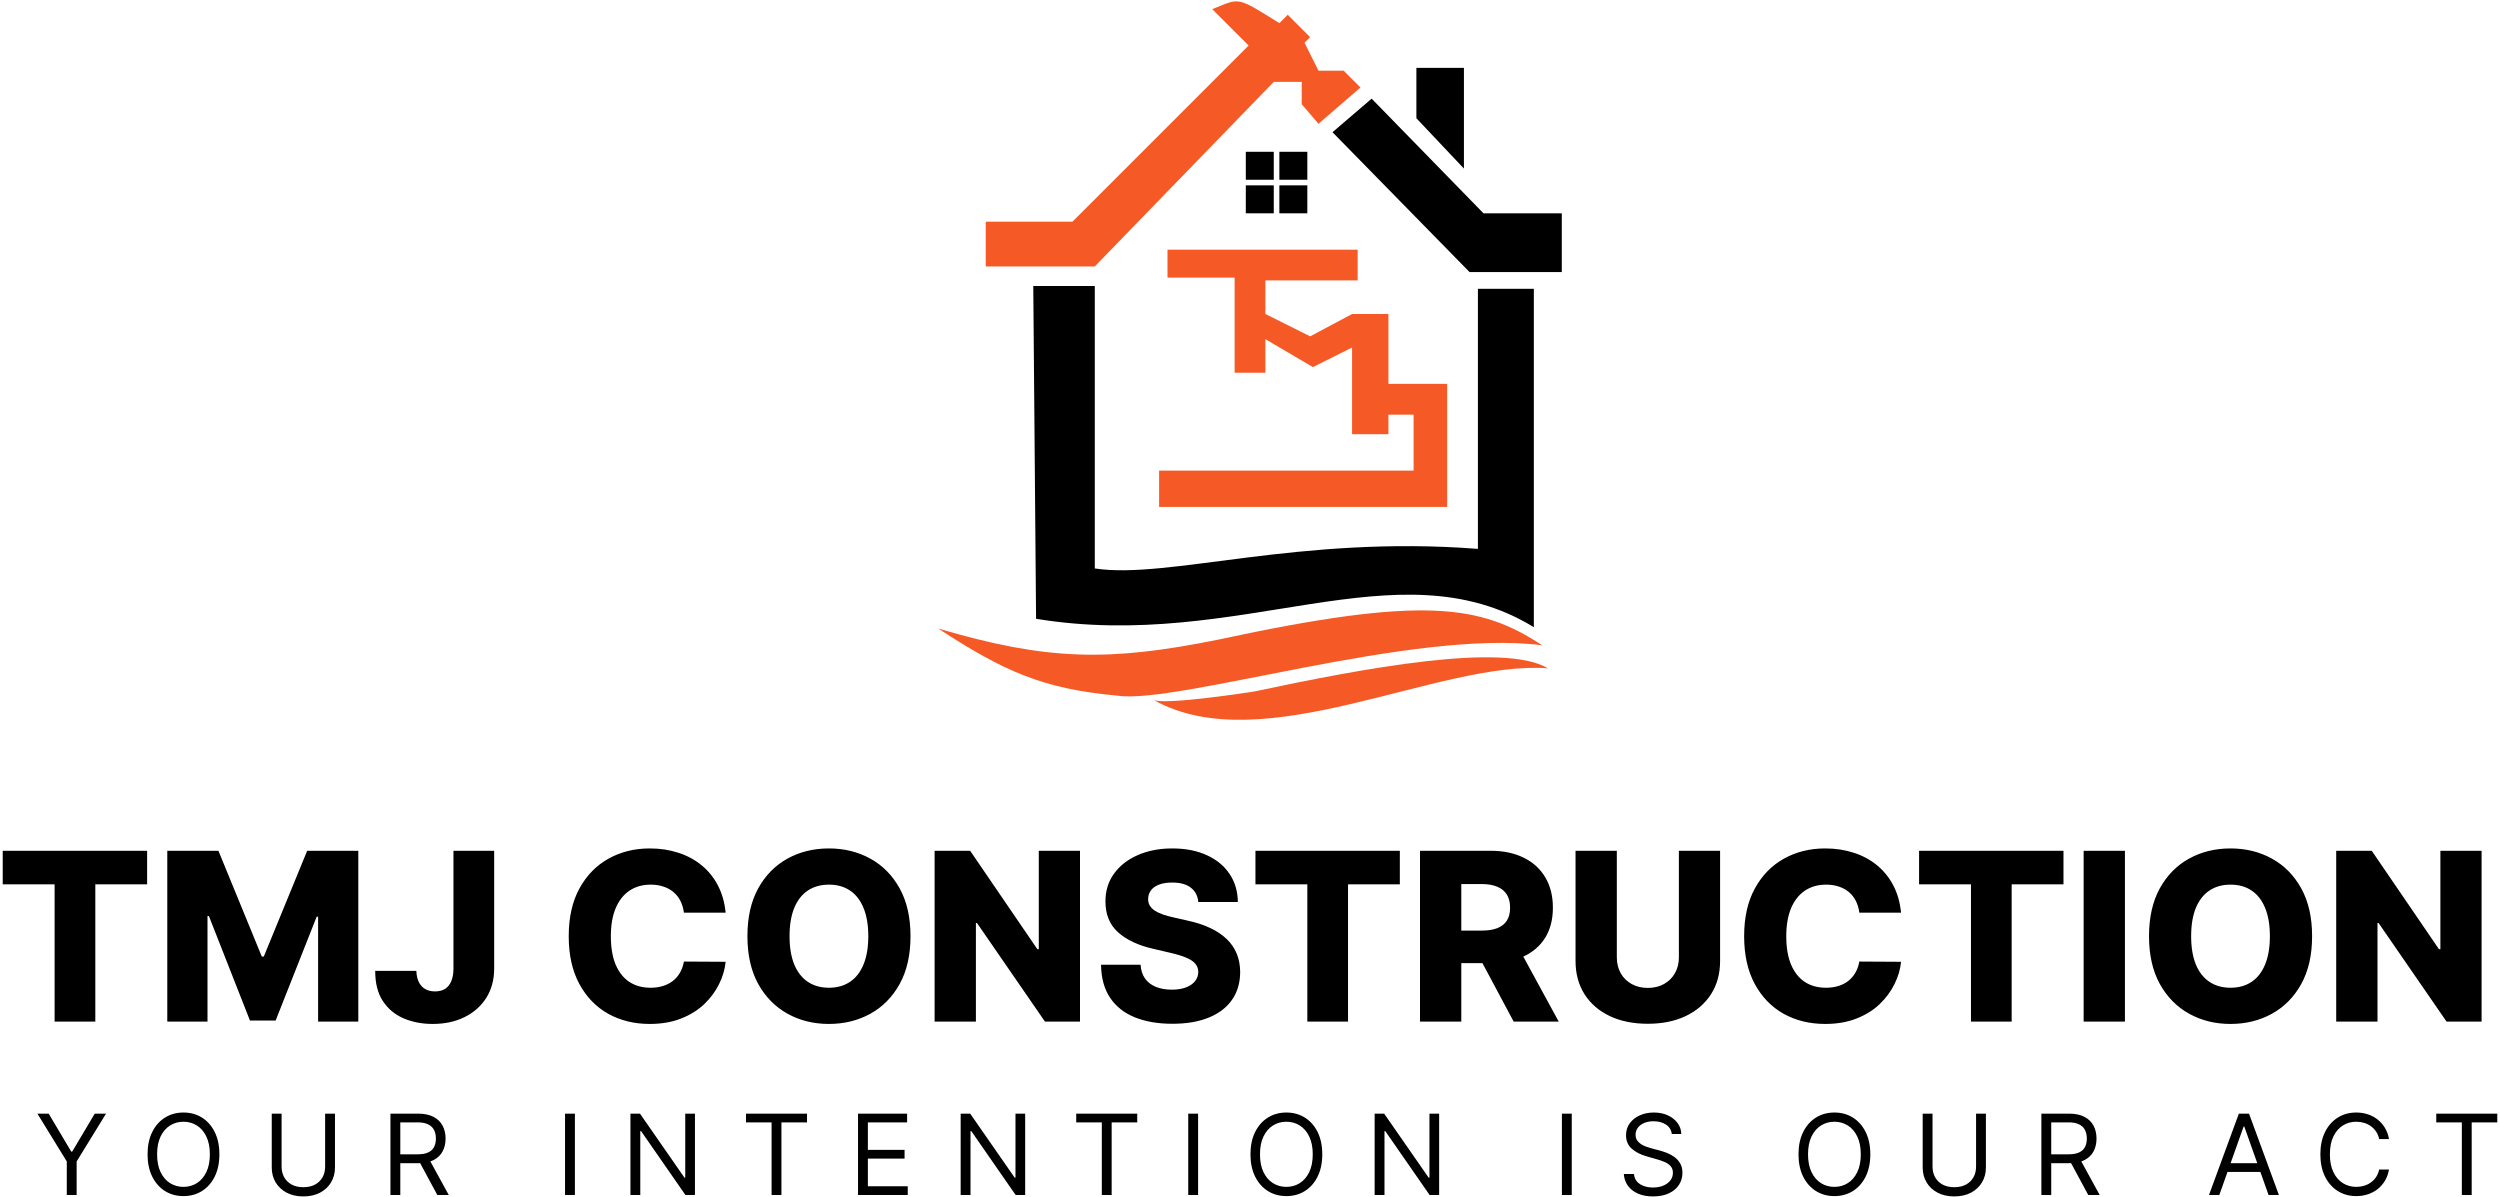<svg width="447" height="214" viewBox="0 0 447 214" fill="none" xmlns="http://www.w3.org/2000/svg">
<path d="M242.75 44.64H208.75V49.64H220.75V66.64H226.25V60.64L234.75 65.64L241.75 62.14V77.64H248.25V74.14H252.75V84.14H207.25V90.64H258.75V68.64H248.25V56.14H241.75L234.25 60.14L226.25 56.14V50.14H242.75V44.64Z" fill="#F55A26"/>
<path d="M227.75 27.14H222.75V32.14H227.75V27.14Z" fill="black"/>
<path d="M233.75 27.14H228.75V32.14H233.75V27.14Z" fill="black"/>
<path d="M227.75 33.14H222.75V38.14H227.75V33.14Z" fill="black"/>
<path d="M233.75 33.14H228.75V38.14H233.75V33.14Z" fill="black"/>
<path d="M245.25 17.64L238.25 23.64L262.75 48.64H279.25V38.14H265.25L245.25 17.64Z" fill="black"/>
<path d="M261.75 12.14H253.25V21.14L261.75 30.14V12.14Z" fill="black"/>
<path d="M274.25 51.64H264.25V98.14C232.25 95.64 208.75 103.64 195.75 101.64V51.14H184.75L185.25 110.64C221.75 116.64 249.75 97.14 274.25 112.14V51.64Z" fill="black"/>
<path d="M191.75 39.64H176.25V47.64H195.75L227.75 14.64H232.75V18.64L235.75 22.14L243.25 15.64L240.25 12.64H235.75L233.25 7.64L234.25 6.64L230.25 2.64L228.75 4.14C220.935 -0.746 221.75 -0.36 216.75 1.64L223.25 8.14L191.75 39.64Z" fill="#F55A26"/>
<path d="M217.75 114.381C198.183 118.322 187.234 118.124 167.75 112.381C179.524 120.056 186.413 123.151 199.75 124.381C210.388 126.017 252.75 112.381 275.75 115.381C264.749 108.145 254.599 106.428 217.75 114.381Z" fill="#F55A26"/>
<path d="M224.25 123.64C224.25 123.64 208.25 126.149 206.25 125.14C225.75 136.14 257.253 117.999 276.782 119.498C268.86 114.765 243.75 119.498 224.25 123.64Z" fill="#F55A26"/>
<path d="M0.487 158.114V152.118H26.305V158.114H17.043V182.663H9.764V158.114H0.487ZM29.911 152.118H39.053L46.809 171.03H47.167L54.923 152.118H64.065V182.663H56.877V163.9H56.623L49.285 182.469H44.691L37.353 163.796H37.1V182.663H29.911V152.118ZM81.079 152.118H88.358V173.237C88.348 175.216 87.876 176.946 86.941 178.427C86.006 179.899 84.714 181.043 83.063 181.858C81.423 182.673 79.523 183.081 77.366 183.081C75.457 183.081 73.722 182.748 72.16 182.082C70.609 181.415 69.371 180.381 68.447 178.979C67.532 177.577 67.079 175.783 67.089 173.595H74.442C74.472 174.381 74.621 175.052 74.89 175.609C75.168 176.155 75.551 176.568 76.038 176.846C76.525 177.125 77.107 177.264 77.783 177.264C78.489 177.264 79.086 177.115 79.573 176.817C80.06 176.508 80.428 176.056 80.677 175.459C80.935 174.863 81.07 174.122 81.079 173.237V152.118ZM129.743 163.185H122.285C122.186 162.419 121.982 161.728 121.674 161.111C121.366 160.495 120.958 159.968 120.451 159.53C119.944 159.093 119.342 158.76 118.646 158.531C117.96 158.293 117.199 158.173 116.364 158.173C114.883 158.173 113.605 158.536 112.531 159.262C111.467 159.988 110.647 161.037 110.07 162.409C109.503 163.781 109.22 165.442 109.22 167.391C109.22 169.419 109.508 171.119 110.085 172.491C110.672 173.854 111.492 174.883 112.546 175.579C113.61 176.265 114.868 176.608 116.319 176.608C117.135 176.608 117.875 176.503 118.542 176.295C119.218 176.086 119.809 175.783 120.317 175.385C120.834 174.977 121.256 174.485 121.584 173.908C121.922 173.322 122.156 172.66 122.285 171.925L129.743 171.969C129.613 173.322 129.221 174.654 128.564 175.967C127.918 177.279 127.028 178.477 125.895 179.561C124.761 180.635 123.379 181.49 121.748 182.126C120.128 182.763 118.268 183.081 116.17 183.081C113.406 183.081 110.93 182.474 108.743 181.261C106.565 180.038 104.845 178.258 103.582 175.922C102.319 173.585 101.688 170.741 101.688 167.391C101.688 164.03 102.329 161.181 103.612 158.844C104.895 156.508 106.63 154.733 108.817 153.52C111.005 152.307 113.456 151.7 116.17 151.7C118.02 151.7 119.73 151.959 121.301 152.476C122.872 152.983 124.254 153.729 125.447 154.713C126.64 155.687 127.61 156.886 128.356 158.307C129.101 159.729 129.564 161.355 129.743 163.185ZM162.798 167.391C162.798 170.751 162.151 173.6 160.859 175.937C159.566 178.273 157.816 180.048 155.609 181.261C153.411 182.474 150.945 183.081 148.211 183.081C145.467 183.081 142.996 182.469 140.798 181.246C138.601 180.023 136.856 178.248 135.563 175.922C134.28 173.585 133.639 170.741 133.639 167.391C133.639 164.03 134.28 161.181 135.563 158.844C136.856 156.508 138.601 154.733 140.798 153.52C142.996 152.307 145.467 151.7 148.211 151.7C150.945 151.7 153.411 152.307 155.609 153.52C157.816 154.733 159.566 156.508 160.859 158.844C162.151 161.181 162.798 164.03 162.798 167.391ZM155.251 167.391C155.251 165.402 154.967 163.721 154.4 162.349C153.844 160.977 153.038 159.938 151.984 159.232C150.94 158.526 149.682 158.173 148.211 158.173C146.749 158.173 145.491 158.526 144.437 159.232C143.383 159.938 142.573 160.977 142.006 162.349C141.45 163.721 141.171 165.402 141.171 167.391C141.171 169.379 141.45 171.06 142.006 172.432C142.573 173.804 143.383 174.843 144.437 175.549C145.491 176.255 146.749 176.608 148.211 176.608C149.682 176.608 150.94 176.255 151.984 175.549C153.038 174.843 153.844 173.804 154.4 172.432C154.967 171.06 155.251 169.379 155.251 167.391ZM193.104 152.118V182.663H186.84L174.685 165.034H174.491V182.663H167.108V152.118H173.462L185.483 169.717H185.736V152.118H193.104ZM214.257 161.275C214.158 160.182 213.715 159.332 212.93 158.725C212.154 158.109 211.046 157.8 209.604 157.8C208.649 157.8 207.854 157.925 207.217 158.173C206.581 158.422 206.104 158.765 205.786 159.202C205.467 159.63 205.303 160.122 205.293 160.679C205.274 161.136 205.363 161.539 205.562 161.887C205.771 162.235 206.069 162.543 206.457 162.812C206.855 163.07 207.332 163.299 207.889 163.498C208.445 163.697 209.072 163.871 209.768 164.02L212.393 164.616C213.904 164.944 215.237 165.382 216.39 165.929C217.553 166.476 218.528 167.127 219.313 167.883C220.109 168.638 220.71 169.508 221.118 170.493C221.526 171.477 221.734 172.581 221.744 173.804C221.734 175.733 221.247 177.388 220.283 178.77C219.318 180.153 217.931 181.212 216.122 181.947C214.322 182.683 212.149 183.051 209.604 183.051C207.048 183.051 204.821 182.668 202.922 181.903C201.023 181.137 199.546 179.974 198.492 178.413C197.438 176.851 196.896 174.878 196.867 172.491H203.936C203.996 173.476 204.259 174.296 204.727 174.952C205.194 175.609 205.835 176.106 206.651 176.444C207.476 176.782 208.431 176.951 209.514 176.951C210.509 176.951 211.354 176.817 212.05 176.548C212.756 176.28 213.298 175.907 213.676 175.43C214.053 174.952 214.247 174.405 214.257 173.789C214.247 173.212 214.068 172.72 213.72 172.312C213.372 171.895 212.835 171.537 212.109 171.239C211.394 170.93 210.479 170.647 209.365 170.388L206.173 169.643C203.529 169.036 201.445 168.057 199.924 166.704C198.403 165.342 197.647 163.503 197.657 161.186C197.647 159.297 198.154 157.641 199.178 156.219C200.203 154.797 201.619 153.689 203.429 152.893C205.239 152.098 207.302 151.7 209.619 151.7C211.985 151.7 214.038 152.103 215.779 152.908C217.529 153.704 218.886 154.822 219.85 156.264C220.815 157.706 221.307 159.376 221.327 161.275H214.257ZM224.474 158.114V152.118H250.291V158.114H241.029V182.663H233.751V158.114H224.474ZM253.897 182.663V152.118H266.515C268.802 152.118 270.774 152.53 272.435 153.356C274.106 154.171 275.394 155.344 276.299 156.876C277.204 158.397 277.656 160.202 277.656 162.29C277.656 164.408 277.193 166.207 276.269 167.689C275.344 169.16 274.032 170.284 272.332 171.06C270.631 171.825 268.618 172.208 266.291 172.208H258.312V166.391H264.919C266.033 166.391 266.962 166.247 267.708 165.959C268.464 165.66 269.034 165.213 269.422 164.616C269.81 164.01 270.005 163.234 270.005 162.29C270.005 161.345 269.81 160.565 269.422 159.948C269.034 159.322 268.464 158.854 267.708 158.546C266.952 158.228 266.023 158.069 264.919 158.069H261.28V182.663H253.897ZM271.094 168.703L278.7 182.663H270.646L263.189 168.703H271.094ZM300.185 152.118H307.553V171.82C307.553 174.097 307.011 176.081 305.927 177.771C304.843 179.452 303.332 180.754 301.393 181.679C299.454 182.594 297.202 183.051 294.637 183.051C292.041 183.051 289.774 182.594 287.836 181.679C285.897 180.754 284.39 179.452 283.316 177.771C282.241 176.081 281.706 174.097 281.706 171.82V152.118H289.088V171.179C289.088 172.233 289.317 173.172 289.774 173.998C290.241 174.823 290.893 175.469 291.728 175.937C292.563 176.404 293.533 176.638 294.637 176.638C295.74 176.638 296.705 176.404 297.53 175.937C298.365 175.469 299.017 174.823 299.484 173.998C299.951 173.172 300.185 172.233 300.185 171.179V152.118ZM339.907 163.185H332.448C332.349 162.419 332.146 161.728 331.838 161.111C331.53 160.495 331.122 159.968 330.615 159.53C330.108 159.093 329.506 158.76 328.81 158.531C328.124 158.293 327.363 158.173 326.528 158.173C325.047 158.173 323.769 158.536 322.695 159.262C321.631 159.988 320.811 161.037 320.234 162.409C319.667 163.781 319.384 165.442 319.384 167.391C319.384 169.419 319.672 171.119 320.249 172.491C320.836 173.854 321.656 174.883 322.71 175.579C323.774 176.265 325.032 176.608 326.483 176.608C327.299 176.608 328.04 176.503 328.706 176.295C329.382 176.086 329.973 175.783 330.481 175.385C330.998 174.977 331.42 174.485 331.748 173.908C332.086 173.322 332.32 172.66 332.448 171.925L339.907 171.969C339.777 173.322 339.385 174.654 338.728 175.967C338.082 177.279 337.192 178.477 336.059 179.561C334.925 180.635 333.543 181.49 331.912 182.126C330.292 182.763 328.432 183.081 326.334 183.081C323.57 183.081 321.094 182.474 318.907 181.261C316.728 180.038 315.009 178.258 313.746 175.922C312.483 173.585 311.852 170.741 311.852 167.391C311.852 164.03 312.493 161.181 313.776 158.844C315.059 156.508 316.794 154.733 318.981 153.52C321.169 152.307 323.62 151.7 326.334 151.7C328.184 151.7 329.894 151.959 331.465 152.476C333.036 152.983 334.418 153.729 335.611 154.713C336.804 155.687 337.774 156.886 338.52 158.307C339.265 159.729 339.728 161.355 339.907 163.185ZM343.132 158.114V152.118H368.95V158.114H359.687V182.663H352.409V158.114H343.132ZM379.938 152.118V182.663H372.555V152.118H379.938ZM413.403 167.391C413.403 170.751 412.757 173.6 411.464 175.937C410.171 178.273 408.421 180.048 406.214 181.261C404.017 182.474 401.55 183.081 398.816 183.081C396.072 183.081 393.601 182.469 391.404 181.246C389.206 180.023 387.461 178.248 386.169 175.922C384.886 173.585 384.245 170.741 384.245 167.391C384.245 164.03 384.886 161.181 386.169 158.844C387.461 156.508 389.206 154.733 391.404 153.52C393.601 152.307 396.072 151.7 398.816 151.7C401.55 151.7 404.017 152.307 406.214 153.52C408.421 154.733 410.171 156.508 411.464 158.844C412.757 161.181 413.403 164.03 413.403 167.391ZM405.856 167.391C405.856 165.402 405.572 163.721 405.006 162.349C404.448 160.977 403.643 159.938 402.589 159.232C401.545 158.526 400.287 158.173 398.816 158.173C397.355 158.173 396.096 158.526 395.042 159.232C393.989 159.938 393.179 160.977 392.612 162.349C392.055 163.721 391.777 165.402 391.777 167.391C391.777 169.379 392.055 171.06 392.612 172.432C393.179 173.804 393.989 174.843 395.042 175.549C396.096 176.255 397.355 176.608 398.816 176.608C400.287 176.608 401.545 176.255 402.589 175.549C403.643 174.843 404.448 173.804 405.006 172.432C405.572 171.06 405.856 169.379 405.856 167.391ZM443.709 152.118V182.663H437.446L425.29 165.034H425.096V182.663H417.713V152.118H424.067L436.088 169.717H436.342V152.118H443.709Z" fill="black"/>
<path d="M6.686 199.118H8.703L12.737 205.907H12.908L16.942 199.118H18.959L13.703 207.669V213.663H11.942V207.669L6.686 199.118ZM39.226 206.39C39.226 207.924 38.949 209.25 38.395 210.368C37.841 211.485 37.081 212.347 36.115 212.953C35.15 213.559 34.046 213.862 32.806 213.862C31.565 213.862 30.462 213.559 29.496 212.953C28.53 212.347 27.77 211.485 27.216 210.368C26.662 209.25 26.385 207.924 26.385 206.39C26.385 204.856 26.662 203.53 27.216 202.413C27.77 201.296 28.53 200.434 29.496 199.828C30.462 199.222 31.565 198.919 32.806 198.919C34.046 198.919 35.15 199.222 36.115 199.828C37.081 200.434 37.841 201.296 38.395 202.413C38.949 203.53 39.226 204.856 39.226 206.39ZM37.522 206.39C37.522 205.131 37.311 204.068 36.89 203.201C36.473 202.335 35.907 201.679 35.192 201.234C34.482 200.789 33.687 200.567 32.806 200.567C31.925 200.567 31.127 200.789 30.412 201.234C29.702 201.679 29.136 202.335 28.715 203.201C28.298 204.068 28.09 205.131 28.09 206.39C28.09 207.65 28.298 208.713 28.715 209.579C29.136 210.446 29.702 211.101 30.412 211.547C31.127 211.992 31.925 212.214 32.806 212.214C33.687 212.214 34.482 211.992 35.192 211.547C35.907 211.101 36.473 210.446 36.89 209.579C37.311 208.713 37.522 207.65 37.522 206.39ZM58.133 199.118H59.895V208.748C59.895 209.743 59.66 210.63 59.192 211.412C58.728 212.188 58.072 212.801 57.224 213.251C56.377 213.696 55.382 213.919 54.241 213.919C53.1 213.919 52.106 213.696 51.258 213.251C50.411 212.801 49.753 212.188 49.284 211.412C48.82 210.63 48.588 209.743 48.588 208.748V199.118H50.349V208.606C50.349 209.316 50.506 209.949 50.818 210.502C51.131 211.052 51.576 211.485 52.153 211.802C52.736 212.115 53.432 212.271 54.241 212.271C55.051 212.271 55.747 212.115 56.329 211.802C56.912 211.485 57.357 211.052 57.665 210.502C57.977 209.949 58.133 209.316 58.133 208.606V199.118ZM69.812 213.663V199.118H74.727C75.863 199.118 76.796 199.312 77.525 199.7C78.254 200.084 78.794 200.612 79.145 201.284C79.495 201.956 79.67 202.721 79.67 203.578C79.67 204.435 79.495 205.195 79.145 205.858C78.794 206.52 78.257 207.041 77.532 207.42C76.808 207.794 75.882 207.981 74.755 207.981H70.778V206.39H74.699C75.475 206.39 76.1 206.277 76.574 206.049C77.052 205.822 77.397 205.5 77.61 205.083C77.828 204.662 77.937 204.16 77.937 203.578C77.937 202.995 77.828 202.486 77.61 202.051C77.393 201.615 77.045 201.279 76.566 201.043C76.088 200.801 75.456 200.68 74.67 200.68H71.574V213.663H69.812ZM76.659 207.129L80.238 213.663H78.193L74.67 207.129H76.659ZM102.791 199.118V213.663H101.03V199.118H102.791ZM124.257 199.118V213.663H122.553L114.626 202.243H114.484V213.663H112.723V199.118H114.428L122.382 210.566H122.524V199.118H124.257ZM133.386 200.68V199.118H144.295V200.68H139.721V213.663H137.96V200.68H133.386ZM153.414 213.663V199.118H162.192V200.68H155.175V205.595H161.738V207.157H155.175V212.101H162.306V213.663H153.414ZM183.301 199.118V213.663H181.596L173.67 202.243H173.528V213.663H171.767V199.118H173.471L181.426 210.566H181.568V199.118H183.301ZM192.43 200.68V199.118H203.339V200.68H198.765V213.663H197.004V200.68H192.43ZM214.219 199.118V213.663H212.457V199.118H214.219ZM236.423 206.39C236.423 207.924 236.146 209.25 235.592 210.368C235.038 211.485 234.278 212.347 233.312 212.953C232.346 213.559 231.243 213.862 230.003 213.862C228.762 213.862 227.659 213.559 226.693 212.953C225.727 212.347 224.967 211.485 224.413 210.368C223.859 209.25 223.582 207.924 223.582 206.39C223.582 204.856 223.859 203.53 224.413 202.413C224.967 201.296 225.727 200.434 226.693 199.828C227.659 199.222 228.762 198.919 230.003 198.919C231.243 198.919 232.346 199.222 233.312 199.828C234.278 200.434 235.038 201.296 235.592 202.413C236.146 203.53 236.423 204.856 236.423 206.39ZM234.719 206.39C234.719 205.131 234.508 204.068 234.087 203.201C233.67 202.335 233.104 201.679 232.389 201.234C231.679 200.789 230.883 200.567 230.003 200.567C229.122 200.567 228.324 200.789 227.609 201.234C226.899 201.679 226.333 202.335 225.912 203.201C225.495 204.068 225.287 205.131 225.287 206.39C225.287 207.65 225.495 208.713 225.912 209.579C226.333 210.446 226.899 211.101 227.609 211.547C228.324 211.992 229.122 212.214 230.003 212.214C230.883 212.214 231.679 211.992 232.389 211.547C233.104 211.101 233.67 210.446 234.087 209.579C234.508 208.713 234.719 207.65 234.719 206.39ZM257.319 199.118V213.663H255.614L247.688 202.243H247.546V213.663H245.785V199.118H247.489L255.444 210.566H255.586V199.118H257.319ZM281.03 199.118V213.663H279.268V199.118H281.03ZM298.916 202.754C298.831 202.034 298.485 201.476 297.879 201.078C297.273 200.68 296.53 200.481 295.649 200.481C295.005 200.481 294.441 200.586 293.959 200.794C293.48 201.002 293.106 201.289 292.836 201.653C292.571 202.018 292.439 202.432 292.439 202.896C292.439 203.284 292.531 203.618 292.716 203.897C292.905 204.172 293.146 204.402 293.44 204.586C293.734 204.766 294.041 204.915 294.363 205.034C294.685 205.147 294.981 205.24 295.251 205.311L296.728 205.708C297.107 205.808 297.529 205.945 297.993 206.12C298.461 206.296 298.909 206.535 299.335 206.838C299.766 207.136 300.121 207.52 300.4 207.988C300.68 208.457 300.819 209.032 300.819 209.714C300.819 210.5 300.613 211.21 300.201 211.845C299.794 212.479 299.198 212.984 298.412 213.358C297.63 213.732 296.681 213.919 295.564 213.919C294.522 213.919 293.62 213.751 292.858 213.414C292.1 213.078 291.503 212.609 291.068 212.008C290.637 211.407 290.393 210.708 290.336 209.913H292.155C292.202 210.462 292.387 210.917 292.709 211.277C293.035 211.632 293.447 211.897 293.944 212.072C294.446 212.243 294.986 212.328 295.564 212.328C296.236 212.328 296.84 212.219 297.375 212.001C297.91 211.779 298.334 211.471 298.646 211.078C298.959 210.68 299.115 210.216 299.115 209.686C299.115 209.203 298.98 208.81 298.71 208.507C298.44 208.204 298.085 207.958 297.645 207.768C297.204 207.579 296.728 207.413 296.217 207.271L294.427 206.76C293.291 206.433 292.391 205.967 291.728 205.36C291.066 204.754 290.734 203.961 290.734 202.981C290.734 202.167 290.954 201.457 291.395 200.851C291.84 200.24 292.436 199.766 293.184 199.43C293.937 199.089 294.778 198.919 295.706 198.919C296.643 198.919 297.477 199.087 298.206 199.423C298.935 199.755 299.512 200.209 299.939 200.787C300.37 201.364 300.597 202.02 300.62 202.754H298.916ZM334.413 206.39C334.413 207.924 334.136 209.25 333.582 210.368C333.028 211.485 332.268 212.347 331.302 212.953C330.336 213.559 329.233 213.862 327.993 213.862C326.752 213.862 325.649 213.559 324.683 212.953C323.717 212.347 322.957 211.485 322.403 210.368C321.849 209.25 321.572 207.924 321.572 206.39C321.572 204.856 321.849 203.53 322.403 202.413C322.957 201.296 323.717 200.434 324.683 199.828C325.649 199.222 326.752 198.919 327.993 198.919C329.233 198.919 330.336 199.222 331.302 199.828C332.268 200.434 333.028 201.296 333.582 202.413C334.136 203.53 334.413 204.856 334.413 206.39ZM332.708 206.39C332.708 205.131 332.498 204.068 332.076 203.201C331.66 202.335 331.094 201.679 330.379 201.234C329.669 200.789 328.873 200.567 327.993 200.567C327.112 200.567 326.314 200.789 325.599 201.234C324.889 201.679 324.323 202.335 323.902 203.201C323.485 204.068 323.277 205.131 323.277 206.39C323.277 207.65 323.485 208.713 323.902 209.579C324.323 210.446 324.889 211.101 325.599 211.547C326.314 211.992 327.112 212.214 327.993 212.214C328.873 212.214 329.669 211.992 330.379 211.547C331.094 211.101 331.66 210.446 332.076 209.579C332.498 208.713 332.708 207.65 332.708 206.39ZM353.32 199.118H355.081V208.748C355.081 209.743 354.847 210.63 354.378 211.412C353.914 212.188 353.259 212.801 352.411 213.251C351.563 213.696 350.569 213.919 349.428 213.919C348.287 213.919 347.293 213.696 346.445 213.251C345.598 212.801 344.939 212.188 344.471 211.412C344.007 210.63 343.775 209.743 343.775 208.748V199.118H345.536V208.606C345.536 209.316 345.692 209.949 346.005 210.502C346.317 211.052 346.762 211.485 347.34 211.802C347.922 212.115 348.618 212.271 349.428 212.271C350.238 212.271 350.934 212.115 351.516 211.802C352.099 211.485 352.544 211.052 352.851 210.502C353.164 209.949 353.32 209.316 353.32 208.606V199.118ZM364.999 213.663V199.118H369.914C371.05 199.118 371.983 199.312 372.712 199.7C373.441 200.084 373.981 200.612 374.331 201.284C374.682 201.956 374.857 202.721 374.857 203.578C374.857 204.435 374.682 205.195 374.331 205.858C373.981 206.52 373.443 207.041 372.719 207.42C371.995 207.794 371.069 207.981 369.942 207.981H365.965V206.39H369.885C370.662 206.39 371.287 206.277 371.76 206.049C372.238 205.822 372.584 205.5 372.797 205.083C373.015 204.662 373.124 204.16 373.124 203.578C373.124 202.995 373.015 202.486 372.797 202.051C372.579 201.615 372.231 201.279 371.753 201.043C371.275 200.801 370.643 200.68 369.857 200.68H366.76V213.663H364.999ZM371.845 207.129L375.425 213.663H373.38L369.857 207.129H371.845ZM396.813 213.663H394.967L400.308 199.118H402.126L407.467 213.663H405.62L401.274 201.419H401.16L396.813 213.663ZM397.495 207.981H404.938V209.544H397.495V207.981ZM427.153 203.663H425.392C425.288 203.156 425.106 202.711 424.845 202.328C424.59 201.944 424.277 201.623 423.908 201.362C423.543 201.097 423.138 200.898 422.693 200.766C422.248 200.633 421.784 200.567 421.301 200.567C420.42 200.567 419.623 200.789 418.908 201.234C418.197 201.679 417.632 202.335 417.21 203.201C416.794 204.068 416.585 205.131 416.585 206.39C416.585 207.65 416.794 208.713 417.21 209.579C417.632 210.446 418.197 211.101 418.908 211.547C419.623 211.992 420.42 212.214 421.301 212.214C421.784 212.214 422.248 212.148 422.693 212.015C423.138 211.883 423.543 211.686 423.908 211.426C424.277 211.161 424.59 210.836 424.845 210.453C425.106 210.065 425.288 209.619 425.392 209.118H427.153C427.021 209.861 426.779 210.526 426.429 211.113C426.079 211.7 425.643 212.2 425.122 212.612C424.601 213.019 424.017 213.329 423.368 213.542C422.724 213.755 422.035 213.862 421.301 213.862C420.061 213.862 418.957 213.559 417.991 212.953C417.026 212.347 416.266 211.485 415.712 210.368C415.158 209.25 414.881 207.924 414.881 206.39C414.881 204.856 415.158 203.53 415.712 202.413C416.266 201.296 417.026 200.434 417.991 199.828C418.957 199.222 420.061 198.919 421.301 198.919C422.035 198.919 422.724 199.025 423.368 199.239C424.017 199.452 424.601 199.764 425.122 200.176C425.643 200.583 426.079 201.08 426.429 201.667C426.779 202.25 427.021 202.915 427.153 203.663ZM435.604 200.68V199.118H446.513V200.68H441.939V213.663H440.178V200.68H435.604Z" fill="black"/>
</svg>

